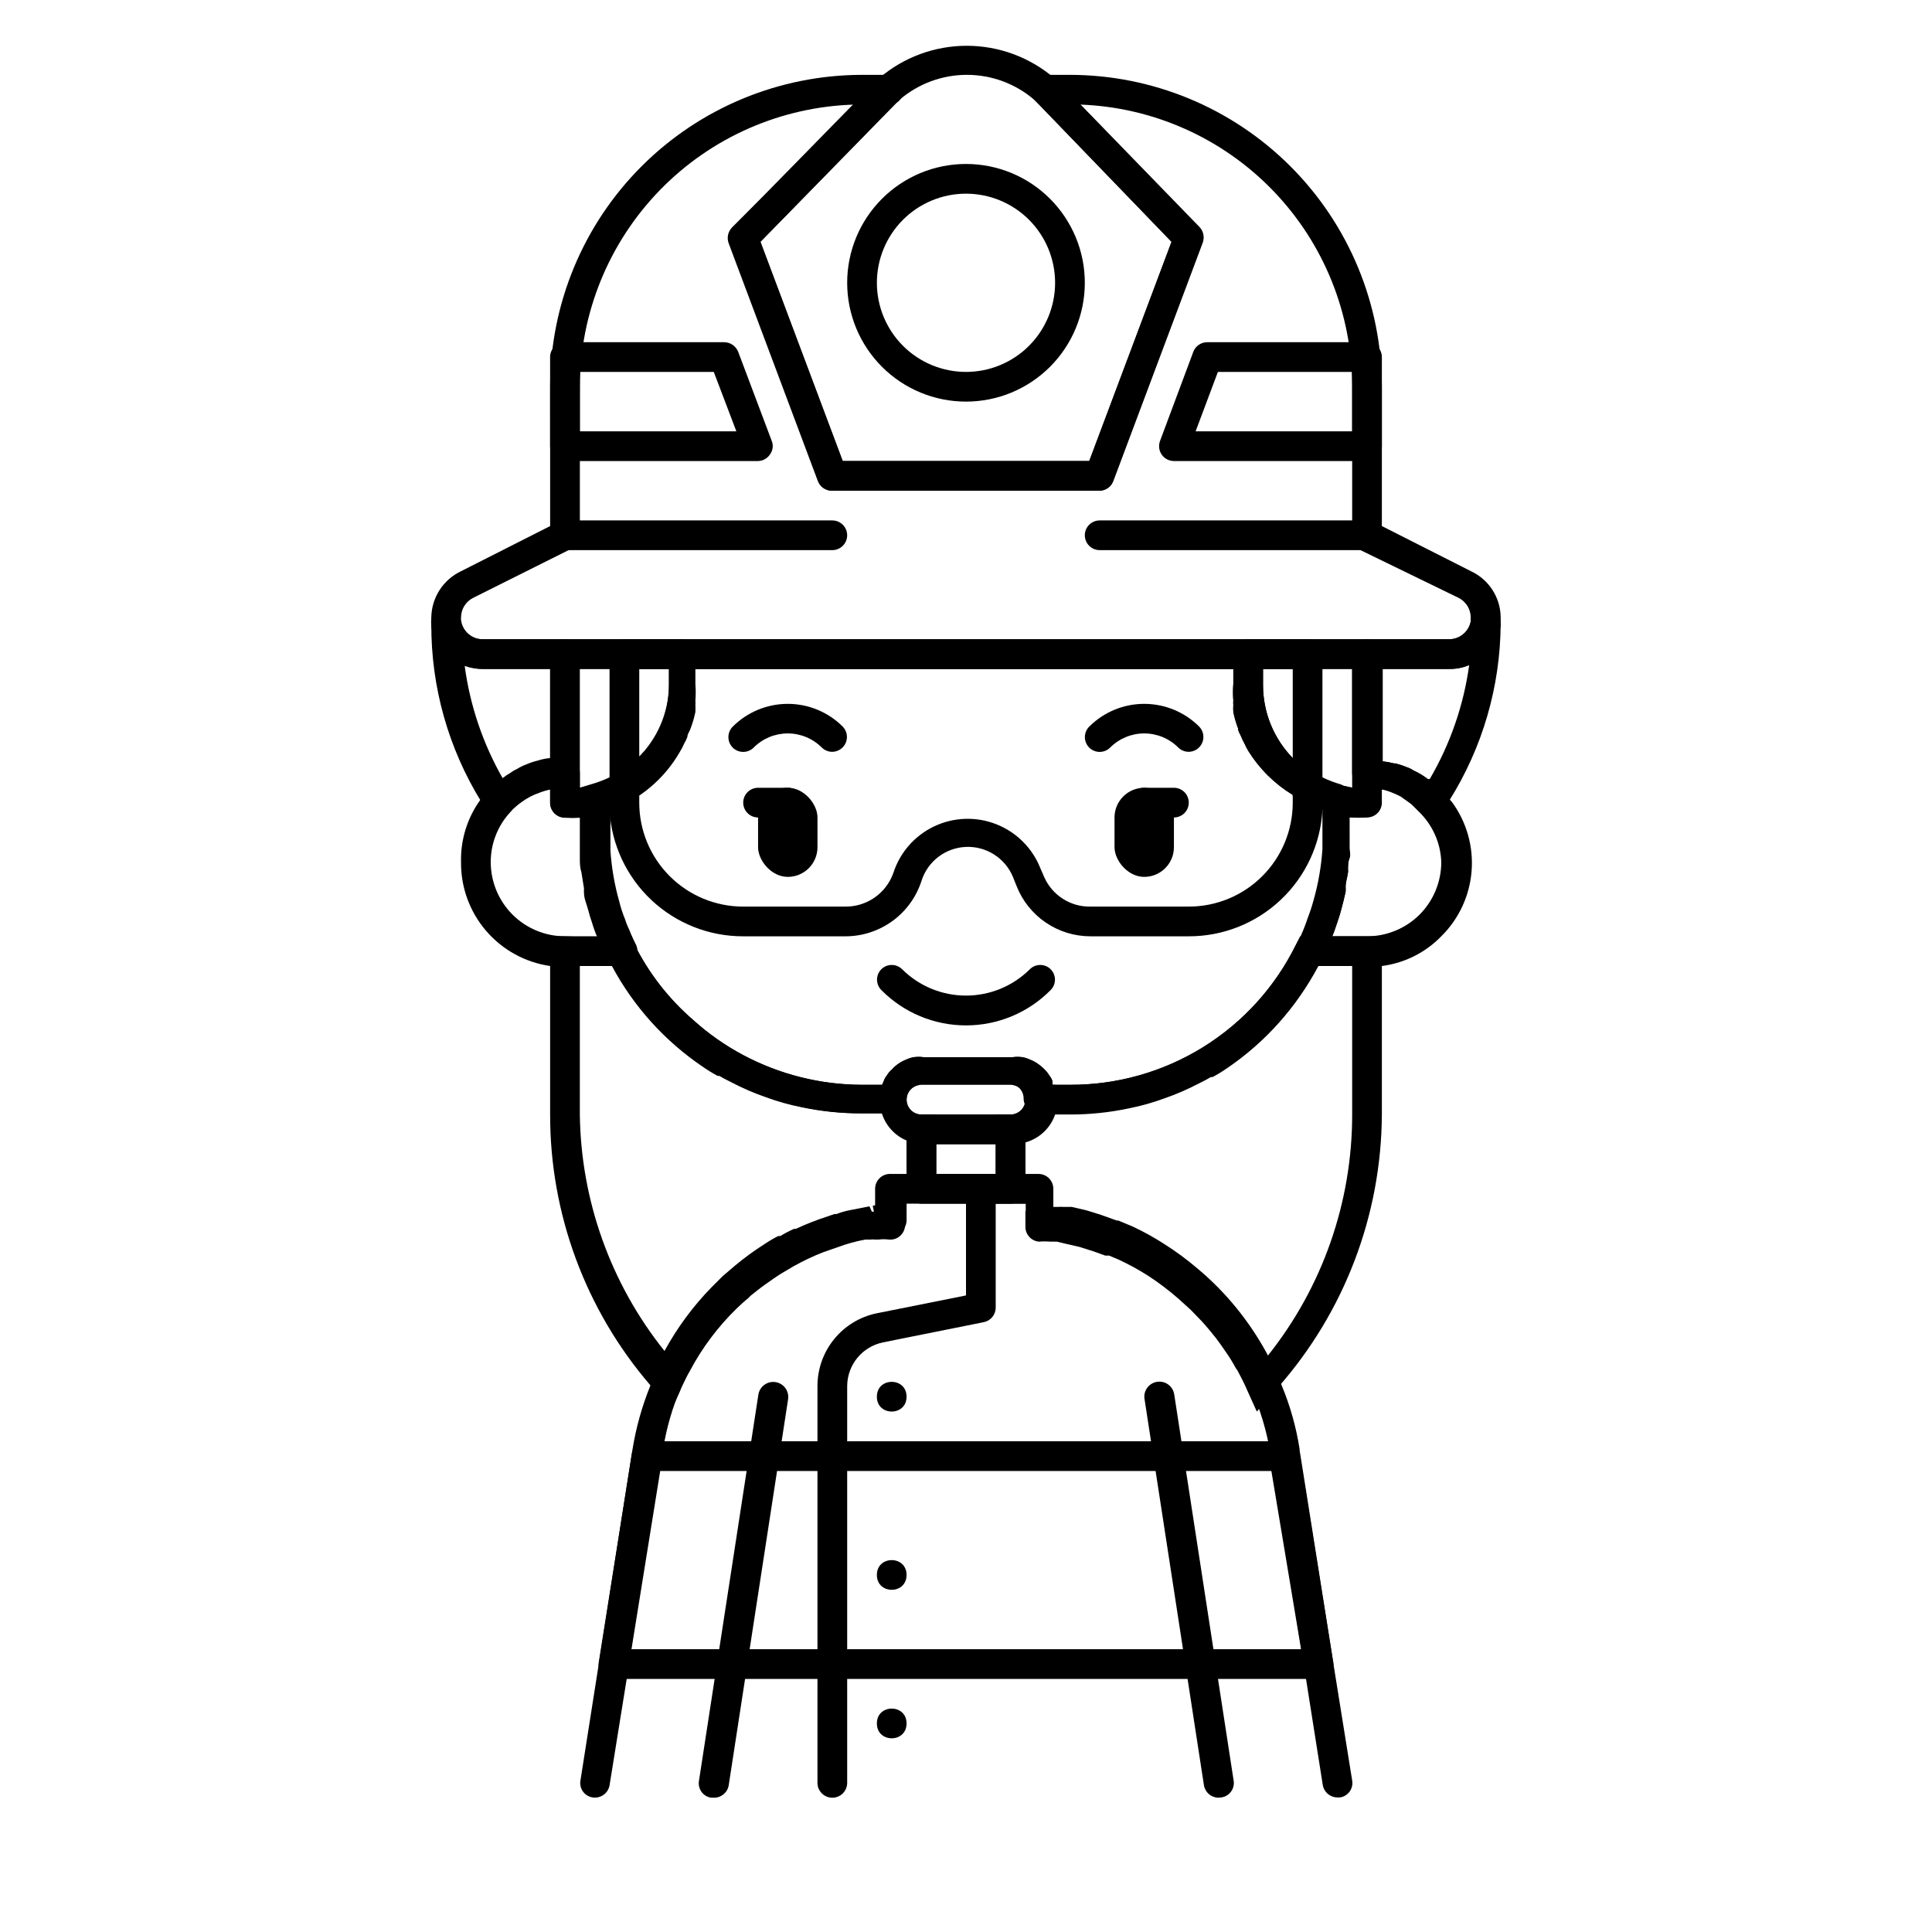 <?xml version="1.0" encoding="UTF-8"?>
<!-- Uploaded to: ICON Repo, www.svgrepo.com, Generator: ICON Repo Mixer Tools -->
<svg fill="#000000" width="800px" height="800px" version="1.1" viewBox="144 144 512 512" xmlns="http://www.w3.org/2000/svg">
 <g>
  <path d="m499.42 351.9c-1.648-0.473-3.254-1.078-4.801-1.812-2.965-1.238-5.684-3-8.031-5.195-5.031-5.16-7.856-12.078-7.871-19.285v-7.875c0-1.043-0.414-2.043-1.152-2.781-0.738-0.738-1.738-1.152-2.785-1.152h-149.57 0.004c-2.176 0-3.938 1.762-3.938 3.934v7.875c0.016 6.098-2.008 12.027-5.746 16.844-0.457 0.613-0.957 1.191-1.496 1.734-0.168 0.246-0.383 0.461-0.629 0.629-2.281 2.305-4.945 4.195-7.871 5.59-1.551 0.73-3.156 1.336-4.805 1.809-1.727 0.438-2.93 2-2.91 3.777v8.582 4.328 2.441c0 0.789 0 2.281 0.395 3.387l0.707 4.41v-0.004c-0.035 0.395-0.035 0.789 0 1.184 0 1.496 0.707 2.992 1.102 4.488 0.395 1.496 0.629 2.281 1.023 3.387v-0.004c0.391 1.34 0.863 2.652 1.418 3.934 0.738 1.934 1.582 3.824 2.519 5.668l1.18 2.203v0.004c5.75 10.758 14.047 19.945 24.168 26.762 1.238 0.863 2.527 1.652 3.856 2.363h0.473c1.023 0.629 2.125 1.18 3.227 1.73 2.941 1.539 5.996 2.856 9.133 3.938 3 1.105 6.078 1.973 9.211 2.598 5.176 1.105 10.453 1.66 15.742 1.652h7.875c1.043 0 2.043-0.414 2.781-1.152 0.738-0.738 1.152-1.738 1.152-2.781 0-2.176 1.762-3.938 3.938-3.938h23.617c1.043 0 2.043 0.414 2.781 1.152 0.738 0.738 1.152 1.738 1.152 2.785 0 1.043 0.414 2.043 1.152 2.781s1.742 1.152 2.785 1.152h7.871c5.293 0.008 10.57-0.547 15.746-1.652 3.133-0.625 6.211-1.492 9.207-2.598 3.141-1.082 6.191-2.398 9.133-3.938 1.102-0.551 2.203-1.102 3.227-1.73h0.473c1.332-0.711 2.617-1.5 3.859-2.363 10.289-6.754 18.754-15.949 24.637-26.762l1.18-2.203 0.004-0.004c0.938-1.844 1.777-3.734 2.519-5.668 0.551-1.258 0.945-2.598 1.418-3.938 0.473-1.34 0.707-2.203 1.023-3.387 0.316-1.18 0.789-2.992 1.102-4.488l-0.004 0.008c0.027-0.422 0.027-0.844 0-1.262 0-1.34 0.473-2.598 0.629-3.856h0.004c0.031-0.211 0.031-0.422 0-0.633 0-1.102 0-2.125 0.395-3.148 0.395-1.023 0-1.652 0-2.519v-4.328l-0.004-8.895c0.121-1.594-0.758-3.098-2.203-3.777zm-11.965 42.43c-5.496 11.188-14.027 20.605-24.621 27.176-10.59 6.57-22.82 10.027-35.285 9.98h-4.644c0.031-0.316 0.031-0.633 0-0.945-0.176-0.578-0.473-1.117-0.867-1.574-0.324-0.551-0.719-1.055-1.18-1.496-0.598-0.617-1.258-1.168-1.969-1.652-0.613-0.418-1.273-0.762-1.969-1.023-0.625-0.297-1.285-0.508-1.965-0.633-0.863-0.117-1.738-0.117-2.598 0h-23.617c-0.863-0.117-1.738-0.117-2.598 0-0.68 0.125-1.344 0.336-1.969 0.633-0.695 0.262-1.355 0.605-1.969 1.023-0.699 0.465-1.336 1.02-1.887 1.652-0.508 0.418-0.934 0.926-1.262 1.496-0.395 0.457-0.688 0.996-0.867 1.574-0.164 0.301-0.293 0.617-0.391 0.945h-5.356c-10.98-0.02-21.789-2.719-31.488-7.875-4.738-2.519-9.156-5.613-13.145-9.207-6.547-5.625-11.898-12.504-15.746-20.234-0.707-1.352-1.34-2.746-1.887-4.172-0.414-0.898-0.785-1.816-1.102-2.754-0.582-1.492-1.082-3.019-1.496-4.566-1.258-4.418-2.051-8.957-2.363-13.539v-4.566-5.984c7.934-2.824 14.586-8.414 18.734-15.742 0.387-0.633 0.73-1.289 1.023-1.969 0.336-0.578 0.625-1.184 0.867-1.809 0-0.789 0.629-1.496 0.867-2.281v-0.004c0.539-1.406 0.957-2.852 1.258-4.328 0.039-0.629 0.039-1.262 0-1.891 0.039-0.367 0.039-0.734 0-1.102 0.117-1.492 0.117-2.992 0-4.488v-3.699h142.88v3.938c-0.117 1.492-0.117 2.992 0 4.488-0.039 0.363-0.039 0.734 0 1.102-0.039 0.629-0.039 1.258 0 1.887 0.301 1.477 0.719 2.926 1.258 4.332 0 0.789 0.551 1.496 0.867 2.281 0.242 0.625 0.531 1.23 0.867 1.812 0.293 0.68 0.633 1.336 1.023 1.965 2.953 4.719 6.969 8.684 11.727 11.574 2.441 1.633 5.086 2.93 7.871 3.856v5.984 4.566c-0.312 4.582-1.102 9.121-2.359 13.539-0.414 1.547-0.914 3.07-1.496 4.566-0.547 1.656-1.18 3.285-1.891 4.879z"/>
  <path d="m400 415.74c-8.434 0.008-16.516-3.367-22.438-9.367-1.52-1.523-1.52-3.988 0-5.512 1.523-1.52 3.988-1.52 5.512 0 4.496 4.473 10.582 6.981 16.926 6.981 6.34 0 12.426-2.508 16.922-6.981 1.523-1.52 3.992-1.52 5.512 0 1.523 1.523 1.523 3.988 0 5.512-5.922 6-14.004 9.375-22.434 9.367z"/>
  <path d="m364.57 343.24c-1.027 0.004-2.016-0.391-2.754-1.102-2.394-2.414-5.656-3.773-9.055-3.773s-6.656 1.359-9.051 3.773c-1.531 1.5-3.981 1.5-5.512 0-0.746-0.742-1.164-1.746-1.164-2.797 0-1.047 0.418-2.055 1.164-2.793 3.867-3.856 9.102-6.019 14.562-6.019s10.699 2.164 14.562 6.019c1.105 1.125 1.43 2.797 0.832 4.254-0.602 1.457-2.012 2.414-3.586 2.438z"/>
  <path d="m459.04 343.24c-1.027 0.004-2.016-0.391-2.754-1.102-2.394-2.414-5.656-3.773-9.055-3.773-3.398 0-6.66 1.359-9.051 3.773-1.531 1.5-3.981 1.5-5.512 0-0.746-0.742-1.164-1.746-1.164-2.797 0-1.047 0.418-2.055 1.164-2.793 3.867-3.856 9.102-6.019 14.562-6.019 5.461 0 10.695 2.164 14.562 6.019 1.102 1.125 1.43 2.797 0.828 4.254-0.598 1.457-2.008 2.414-3.582 2.438z"/>
  <path d="m352.77 352.77c4.348 0 7.871 4.348 7.871 7.871v7.871c0 4.348-3.523 7.871-7.871 7.871s-7.871-4.348-7.871-7.871v-7.871c0-4.348 3.523-7.871 7.871-7.871z"/>
  <path d="m447.23 352.77c4.348 0 7.871 4.348 7.871 7.871v7.871c0 4.348-3.523 7.871-7.871 7.871-4.348 0-7.871-4.348-7.871-7.871v-7.871c0-4.348 3.523-7.871 7.871-7.871z"/>
  <path d="m312.62 394.49c-0.707-1.352-1.34-2.746-1.887-4.172-0.449-0.883-0.816-1.805-1.102-2.754-0.617-1.484-1.117-3.008-1.496-4.566-1.258-4.418-2.047-8.957-2.363-13.543v-4.566-9.207c0.012-1.242-0.574-2.414-1.574-3.148-0.914-0.715-2.113-0.949-3.227-0.629l-3.305 0.863v-3.934c0-1.047-0.418-2.047-1.156-2.785-0.738-0.738-1.738-1.152-2.781-1.152-1.309-0.117-2.629-0.117-3.938 0-1.07 0.086-2.125 0.301-3.148 0.629-1.129 0.273-2.238 0.641-3.305 1.102-0.824 0.316-1.617 0.711-2.363 1.184-0.617 0.266-1.199 0.609-1.73 1.023-0.664 0.363-1.297 0.785-1.891 1.258-1.164 0.812-2.269 1.707-3.305 2.676-0.336 0.293-0.652 0.609-0.945 0.945-0.676 0.75-1.309 1.535-1.891 2.363-3.406 4.766-5.172 10.512-5.035 16.371-0.07 6.676 2.285 13.148 6.629 18.215s10.379 8.387 16.984 9.34c1.309 0.117 2.629 0.117 3.938 0h15.273-0.004c1.379-0.008 2.656-0.723 3.387-1.891 0.629-1.109 0.715-2.441 0.234-3.621zm-18.891-2.363c-5.219 0-10.227-2.07-13.918-5.762-3.688-3.691-5.762-8.699-5.762-13.918 0-4.867 1.824-9.559 5.117-13.145l0.629-0.707v-0.004c0.758-0.746 1.574-1.43 2.441-2.043 1.414-1.043 2.981-1.867 4.644-2.441 0.941-0.371 1.918-0.66 2.91-0.867v3.543c0 1.043 0.414 2.043 1.152 2.781 0.738 0.738 1.742 1.156 2.785 1.156 1.309 0.078 2.625 0.078 3.938 0v4.172 4.328 2.441c0 0.789 0 2.281 0.395 3.387l0.707 4.41v-0.004c-0.035 0.391-0.035 0.789 0 1.18 0 1.496 0.707 2.992 1.102 4.488 0.395 1.496 0.629 2.281 1.023 3.387v-0.004c0.387 1.34 0.863 2.656 1.418 3.938z"/>
  <path d="m528.55 356.31c-0.586-0.797-1.215-1.559-1.887-2.281-1.145-1.301-2.41-2.484-3.781-3.543h-0.473 0.004c-1.164-0.91-2.434-1.676-3.781-2.285-0.535-0.363-1.117-0.656-1.73-0.863-1-0.414-2.023-0.754-3.07-1.023h-0.395c-0.98-0.262-1.98-0.445-2.992-0.551-1.309-0.121-2.625-0.121-3.934 0-2.176 0-3.938 1.762-3.938 3.934v3.07l-2.914-0.629h0.004c-1.117-0.32-2.316-0.086-3.231 0.629-1 0.734-1.586 1.906-1.574 3.148v8.66 4.566c-0.312 4.582-1.105 9.121-2.359 13.539-0.418 1.547-0.918 3.074-1.496 4.566-0.547 1.656-1.18 3.285-1.891 4.879l-1.102 2.203v0.004c-0.629 1.18-0.629 2.598 0 3.777 0.738 1.156 2.012 1.867 3.387 1.891h14.875c1.312 0.117 2.629 0.117 3.938 0 5.988-0.77 11.539-3.543 15.742-7.875 4.664-4.602 7.516-10.73 8.035-17.262s-1.324-13.035-5.199-18.316zm-8.344 30.07c-3.703 3.684-8.711 5.75-13.934 5.746h-9.207c0.551-1.258 0.945-2.598 1.418-3.938 0.473-1.34 0.707-2.203 1.023-3.387 0.316-1.18 0.789-2.992 1.102-4.488l-0.004 0.008c0.027-0.422 0.027-0.844 0-1.262 0-1.34 0.473-2.598 0.629-3.856h0.004c0.031-0.211 0.031-0.422 0-0.633 0-1.102 0-2.125 0.395-3.148 0.395-1.023 0-1.652 0-2.519v-4.328l-0.004-3.938c1.312 0.082 2.625 0.082 3.938 0 1.043 0 2.043-0.414 2.781-1.152s1.156-1.738 1.156-2.781v-3.543h0.707l1.812 0.551h-0.004c1.113 0.391 2.191 0.863 3.231 1.418l2.203 1.574c0.375 0.246 0.719 0.535 1.023 0.863l1.496 1.496c3.664 3.512 5.809 8.312 5.981 13.383 0.004 5.223-2.062 10.23-5.746 13.934z"/>
  <path d="m392.12 439.36v7.871h15.742l0.004-7.871zm19.68 0h-23.617 0.004c-2.176 0-3.938 1.762-3.938 3.934v15.746c0 1.043 0.414 2.043 1.152 2.781 0.738 0.738 1.742 1.156 2.785 1.156h23.617-0.004c1.047 0 2.047-0.418 2.785-1.156 0.738-0.738 1.152-1.738 1.152-2.781v-15.746c0-1.043-0.414-2.043-1.152-2.781-0.738-0.738-1.738-1.152-2.785-1.152zm-19.68 15.742v-7.871h15.742v7.871z"/>
  <path d="m502.34 615.85c0.18 1.027-0.059 2.082-0.668 2.926s-1.531 1.41-2.562 1.562h-0.707c-1.918-0.012-3.551-1.41-3.856-3.305l-13.855-87.695c-0.961-6-2.711-11.852-5.195-17.398-0.707-1.652-1.574-3.387-2.441-4.961v0.004c-0.137-0.316-0.32-0.609-0.551-0.867-0.895-1.664-1.895-3.266-2.992-4.801-0.734-1.102-1.523-2.203-2.363-3.305l-1.73-2.125c-0.867-1.023-1.652-1.969-2.598-2.914l-2.281-2.363-3.305-2.992h-0.004c-2.481-2.172-5.113-4.172-7.871-5.981-2.523-1.621-5.152-3.066-7.871-4.332l-2.598-1.102h-1.023c-0.984-0.473-2.012-0.84-3.07-1.102l-3.699-1.18-3.777-0.867-2.281-0.551h-2.602c-1.023-0.082-2.047-0.082-3.07 0-2.019-0.203-3.551-1.906-3.543-3.938v-5.586h-31.566v4.328c0.012 2.027-1.523 3.734-3.543 3.938h-0.789 0.004c-0.891-0.121-1.789-0.121-2.676 0h-0.867c-0.441-0.078-0.895-0.078-1.34 0h-1.34 0.004c-2.523 0.457-5 1.141-7.402 2.043-1.242 0.305-2.457 0.727-3.621 1.262-2.707 1.047-5.336 2.281-7.871 3.699-1.199 0.605-2.356 1.289-3.465 2.047-1.492 0.852-2.914 1.828-4.25 2.914-1.34 0.945-2.598 1.969-3.777 2.914l-0.707 0.707c-0.945 0.789-1.969 1.652-2.914 2.598-5.023 4.871-9.246 10.504-12.516 16.688-0.707 1.18-1.258 2.441-1.891 3.699-0.145 0.281-0.277 0.57-0.395 0.867l-0.395 0.945c-2.293 5.281-3.906 10.84-4.801 16.531v1.023l-14.168 87.93c-0.363 2.121-2.363 3.559-4.488 3.227-1.027-0.152-1.953-0.719-2.559-1.562-0.609-0.844-0.852-1.898-0.668-2.926l13.777-87.617-0.004 0.004c0.941-5.887 2.555-11.645 4.805-17.16 1.07-2.699 2.305-5.328 3.699-7.875 3.356-6.066 7.512-11.652 12.359-16.609l2.992-2.992 3.227-2.754c2.457-2.137 5.09-4.059 7.871-5.746 1.16-0.785 2.371-1.492 3.621-2.125h0.551c1.164-0.707 2.375-1.34 3.621-1.891h0.473c2.707-1.344 5.523-2.449 8.422-3.305l1.812-0.629h0.551c1.148-0.449 2.332-0.793 3.543-1.023l2.047-0.395 3.148-0.629h1.574v-6.062c0-2.176 1.762-3.938 3.938-3.938h39.359c1.043 0 2.043 0.414 2.781 1.152 0.738 0.738 1.152 1.742 1.152 2.785v4.801h1.496c0.34-0.043 0.684-0.043 1.023 0h2.363l4.016 0.945 3.777 1.18 4.172 1.496h0.395l3.777 1.574c2.856 1.336 5.617 2.863 8.266 4.566 3.144 1.988 6.144 4.195 8.973 6.613 7.371 6.172 13.516 13.676 18.109 22.121 1.598 2.766 2.969 5.664 4.09 8.656 2.277 5.457 3.891 11.164 4.805 17.004v1.18z"/>
  <path d="m407.87 459.04v31.488c0 1.871-1.316 3.484-3.148 3.856l-26.688 5.352v0.004c-5.512 1.117-9.488 5.945-9.523 11.57v105.17c0 2.172-1.762 3.934-3.938 3.934-2.172 0-3.938-1.762-3.938-3.934v-105.17c0-4.535 1.566-8.934 4.438-12.449 2.867-3.516 6.863-5.93 11.309-6.836l23.617-4.723v-28.262c0-2.176 1.762-3.938 3.934-3.938 2.176 0 3.938 1.762 3.938 3.938z"/>
  <path d="m493.44 588.93h-186.88c-1.168 0.039-2.281-0.488-2.992-1.414-0.785-0.848-1.105-2.023-0.867-3.152l8.738-55.105v0.004c0.309-1.895 1.938-3.293 3.859-3.309h169.41c1.918 0.016 3.547 1.414 3.856 3.309l8.738 55.105v-0.004c0.242 1.129-0.082 2.305-0.867 3.152-0.711 0.926-1.824 1.453-2.992 1.414zm-182.23-7.871h177.59l-7.871-47.23h-162.25z"/>
  <path d="m422.91 431.49c0.031-0.316 0.031-0.633 0-0.945-0.176-0.578-0.473-1.117-0.867-1.574-0.324-0.551-0.719-1.055-1.18-1.496-0.598-0.617-1.258-1.168-1.969-1.652-0.613-0.418-1.273-0.762-1.969-1.023-0.625-0.297-1.285-0.508-1.965-0.633-0.863-0.117-1.738-0.117-2.598 0h-23.617c-0.863-0.117-1.738-0.117-2.598 0-0.68 0.125-1.344 0.336-1.969 0.633-0.695 0.262-1.355 0.605-1.969 1.023-0.699 0.465-1.336 1.02-1.887 1.652-0.508 0.418-0.934 0.926-1.262 1.496-0.395 0.457-0.688 0.996-0.867 1.574-0.164 0.301-0.293 0.617-0.391 0.945-0.949 2.535-0.949 5.332 0 7.871 1.16 3.359 3.801 6.004 7.164 7.164 1.254 0.477 2.59 0.715 3.934 0.707h23.617c1.344 0.008 2.68-0.23 3.934-0.707 3.363-1.16 6.004-3.805 7.164-7.164 0.949-2.539 0.949-5.336 0-7.871zm-34.715 7.871c-2.176 0-3.938-1.762-3.938-3.938 0-2.172 1.762-3.934 3.938-3.934h23.617-0.004c2.176 0 3.938 1.762 3.938 3.934 0 2.176-1.762 3.938-3.938 3.938z"/>
  <path d="m435.42 274.05h-70.848c-1.656 0-3.137-1.039-3.699-2.598l-23.617-62.977c-0.535-1.441-0.195-3.062 0.867-4.172l37.234-38.023 1.73-1.652c6.449-5.484 14.641-8.496 23.105-8.496 8.465 0 16.656 3.012 23.105 8.496l1.496 1.34 37.078 38.18-0.004-0.004c1.066 1.113 1.402 2.731 0.867 4.176l-23.617 62.977v-0.004c-0.508 1.621-2 2.734-3.699 2.758zm-68.094-7.871h65.336l21.805-58.094-35.105-36.371-1.18-1.18v-0.004c-4.981-4.32-11.355-6.695-17.949-6.695s-12.965 2.375-17.949 6.695c-0.43 0.355-0.828 0.75-1.18 1.184l-35.582 36.367z"/>
  <path d="m400 250.43c-8.352 0-16.363-3.316-22.266-9.223-5.906-5.906-9.223-13.914-9.223-22.266 0-8.352 3.316-16.359 9.223-22.266 5.902-5.906 13.914-9.223 22.266-9.223s16.359 3.316 22.266 9.223c5.902 5.906 9.223 13.914 9.223 22.266 0 8.352-3.32 16.359-9.223 22.266-5.906 5.906-13.914 9.223-22.266 9.223zm0-55.105c-6.266 0-12.273 2.488-16.699 6.918-4.43 4.43-6.918 10.438-6.918 16.699 0 6.266 2.488 12.27 6.918 16.699 4.426 4.43 10.434 6.918 16.699 6.918 6.262 0 12.27-2.488 16.699-6.918 4.426-4.43 6.914-10.434 6.914-16.699 0-6.262-2.488-12.27-6.914-16.699-4.43-4.43-10.438-6.918-16.699-6.918z"/>
  <path d="m300.73 351.9-3.066 0.863v-3.934c0 1.043-0.418 2.043-1.156 2.781-0.738 0.738-1.738 1.152-2.781 1.152-1.32 0.012-2.641 0.141-3.938 0.395v3.543c0 1.043 0.414 2.043 1.152 2.781 0.738 0.738 1.742 1.152 2.785 1.152 1.309 0.082 2.625 0.082 3.938 0 1.652-0.145 3.289-0.461 4.879-0.941l2.992-0.867v-8.738c-1.551 0.734-3.156 1.34-4.805 1.812zm24.484-38.496h-31.488c-2.176 0-3.938 1.762-3.938 3.938v39.359c0 1.043 0.414 2.043 1.152 2.781 0.738 0.738 1.742 1.152 2.785 1.152 1.309 0.082 2.625 0.082 3.938 0 1.652-0.145 3.289-0.461 4.879-0.941l2.992-0.867c7.934-2.824 14.586-8.414 18.734-15.746 0.387-0.629 0.73-1.285 1.023-1.965 0.336-0.582 0.625-1.188 0.867-1.812 0-0.789 0.629-1.496 0.867-2.281h-0.004c0.539-1.406 0.961-2.856 1.262-4.332 0.035-0.629 0.035-1.258 0-1.887 0.039-0.367 0.039-0.738 0-1.102 0.117-1.496 0.117-2.996 0-4.488v-7.871c0.047-1.879-1.238-3.523-3.07-3.938zm-3.938 11.809c0.016 6.098-2.008 12.027-5.746 16.844-0.457 0.613-0.957 1.195-1.496 1.734-0.168 0.246-0.383 0.461-0.629 0.629-2.281 2.305-4.945 4.195-7.871 5.59-1.551 0.734-3.156 1.34-4.805 1.809l-3.066 0.945v-31.488h23.617zm-20.547 26.688-3.066 0.863v-3.934c0 1.043-0.418 2.043-1.156 2.781-0.738 0.738-1.738 1.152-2.781 1.152-1.32 0.012-2.641 0.141-3.938 0.395v3.543c0 1.043 0.414 2.043 1.152 2.781 0.738 0.738 1.742 1.152 2.785 1.152 1.309 0.082 2.625 0.082 3.938 0 1.652-0.145 3.289-0.461 4.879-0.941l2.992-0.867v-8.738c-1.551 0.734-3.156 1.34-4.805 1.812z"/>
  <path d="m494.46 350.09c-2.906-1.254-5.574-3.016-7.871-5.195v10.156c2.441 1.633 5.086 2.93 7.871 3.856 0.043-0.602 0.043-1.207 0-1.809v-1.023c-0.012-1.242 0.574-2.414 1.578-3.152 0.91-0.711 2.109-0.945 3.227-0.629-1.66-0.598-3.266-1.336-4.805-2.203zm11.809-36.684h-31.488c-2.172 0-3.934 1.762-3.934 3.938v7.871c-0.117 1.492-0.117 2.992 0 4.488-0.039 0.363-0.039 0.734 0 1.102-0.039 0.629-0.039 1.258 0 1.887 0.301 1.477 0.719 2.926 1.258 4.332 0 0.789 0.551 1.496 0.867 2.281 0.242 0.625 0.531 1.23 0.867 1.812 0.293 0.68 0.633 1.336 1.023 1.965 2.953 4.719 6.969 8.684 11.727 11.574 2.441 1.633 5.086 2.93 7.871 3.856l2.914 0.867c1.605 0.586 3.269 1.008 4.961 1.258 1.309 0.082 2.625 0.082 3.934 0 1.047 0 2.047-0.414 2.785-1.152 0.738-0.738 1.152-1.738 1.152-2.781v-39.359c0-1.047-0.414-2.047-1.152-2.785-0.738-0.738-1.738-1.152-2.785-1.152zm-3.934 39.359-2.914-0.629c-1.648-0.473-3.254-1.078-4.801-1.812-2.984-1.309-5.703-3.148-8.031-5.43-5.031-5.16-7.856-12.078-7.871-19.285v-4.332h23.617zm-7.871-2.441h-0.004c-2.926-1.324-5.59-3.164-7.871-5.43v10.156c2.441 1.633 5.086 2.93 7.871 3.856 0.043-0.602 0.043-1.207 0-1.809v-1.023c-0.012-1.242 0.574-2.414 1.578-3.152 0.91-0.711 2.109-0.945 3.227-0.629-1.66-0.598-3.266-1.336-4.805-2.203z"/>
  <path d="m528 321.28h-256c-6.656 0.121-12.438-4.562-13.699-11.098-0.066-0.867-0.066-1.734 0-2.598 0.094-5.234 3.144-9.961 7.875-12.203l23.617-11.965-0.004-36.922c0.023-21.914 8.738-42.926 24.234-58.422 15.496-15.496 36.508-24.211 58.422-24.234h7.164c1.656 0.004 3.137 1.043 3.699 2.602 0.539 1.57 0.074 3.312-1.18 4.406-0.375 0.25-0.715 0.539-1.023 0.867l-35.582 36.367 21.805 58.098h65.336l21.805-58.094-35.105-36.371-1.18-1.18v-0.004c-1.078-1.09-1.426-2.711-0.883-4.152 0.539-1.438 1.867-2.426 3.402-2.539h6.848c21.914 0.023 42.926 8.738 58.422 24.234 15.5 15.496 24.215 36.508 24.234 58.422v36.918l23.617 11.965v0.004c4.754 2.211 7.816 6.957 7.871 12.203v2.363-0.004c-1.219 6.598-6.988 11.371-13.699 11.336zm-157.44-149.57 0.004 0.004c-19.492 0.531-38.012 8.641-51.621 22.602-13.609 13.965-21.242 32.684-21.273 52.18v39.363c-0.016 1.5-0.867 2.863-2.207 3.543l-26.133 13.066c-1.918 0.992-3.129 2.961-3.148 5.117-0.039 0.469-0.039 0.945 0 1.414 0.625 2.617 2.977 4.445 5.668 4.41h256.15c2.781 0.02 5.184-1.926 5.75-4.644v-1.18c-0.023-2.156-1.234-4.125-3.152-5.117l-26.055-12.676c-1.473-0.734-2.348-2.297-2.203-3.934v-39.363c0.012-19.379-7.5-38.004-20.949-51.953-13.453-13.953-31.793-22.137-51.16-22.828l31.488 32.59c1.062 1.109 1.398 2.731 0.867 4.172l-23.617 62.977c-0.562 1.559-2.043 2.598-3.699 2.598h-70.848c-1.656 0-3.137-1.039-3.699-2.598l-23.617-62.977c-0.535-1.441-0.199-3.062 0.867-4.172z"/>
  <path d="m344.89 266.18h-51.168c-2.176 0-3.938-1.766-3.938-3.938v-23.617c0-2.172 1.762-3.934 3.938-3.934h42.195c1.629 0.008 3.09 1.004 3.699 2.516l8.895 23.617c0.492 1.207 0.312 2.582-0.473 3.621-0.699 1.062-1.879 1.711-3.148 1.734zm-47.23-7.871h41.484l-5.984-15.742-35.5-0.004z"/>
  <path d="m506.27 266.18h-51.168c-1.281-0.004-2.484-0.629-3.219-1.676-0.738-1.051-0.914-2.394-0.48-3.602l8.816-23.617v0.004c0.562-1.559 2.043-2.598 3.699-2.598h42.352c1.047 0 2.047 0.414 2.785 1.152 0.738 0.738 1.152 1.738 1.152 2.781v23.617c0 1.043-0.414 2.043-1.152 2.781-0.738 0.738-1.738 1.156-2.785 1.156zm-45.422-7.871 41.488-0.004v-15.742h-35.582z"/>
  <path d="m364.57 289.79h-70.848c-2.176 0-3.938-1.762-3.938-3.934 0-2.176 1.762-3.938 3.938-3.938h70.848c2.176 0 3.938 1.762 3.938 3.938 0 2.172-1.762 3.934-3.938 3.934z"/>
  <path d="m506.27 289.79h-70.848c-2.172 0-3.934-1.762-3.934-3.934 0-2.176 1.762-3.938 3.934-3.938h70.848c2.176 0 3.938 1.762 3.938 3.938 0 2.172-1.762 3.934-3.938 3.934z"/>
  <path d="m293.73 313.41h-21.727c-2.777 0.02-5.184-1.926-5.746-4.644-0.41-1.887-2.082-3.234-4.016-3.227-2.176 0-3.938 1.762-3.938 3.934-0.062 16.535 4.492 32.754 13.148 46.84 0.453 0.84 0.949 1.656 1.496 2.441 0.801 1.047 2.066 1.637 3.383 1.574 1.016-0.059 1.984-0.445 2.758-1.102l0.629-0.707v-0.004c0.758-0.746 1.574-1.43 2.441-2.047 1.414-1.043 2.981-1.863 4.641-2.438 0.945-0.371 1.922-0.664 2.914-0.867 1.297-0.254 2.613-0.383 3.938-0.395 1.043 0 2.043-0.414 2.781-1.152 0.738-0.738 1.152-1.738 1.152-2.781v-31.488c0-2.144-1.711-3.894-3.856-3.938zm-3.938 31.883c-1.07 0.086-2.125 0.297-3.148 0.629-1.129 0.273-2.238 0.641-3.305 1.102-0.824 0.312-1.617 0.711-2.363 1.18-0.617 0.266-1.199 0.609-1.73 1.023-0.664 0.367-1.297 0.789-1.891 1.262-5.359-9.309-8.836-19.578-10.234-30.23 1.613 0.703 3.359 1.051 5.117 1.023h17.555z"/>
  <path d="m537.6 305.54c-1.895 0.008-3.516 1.363-3.856 3.227-0.566 2.719-2.969 4.664-5.75 4.644h-21.727c-2.172 0-3.934 1.762-3.934 3.938v31.488c0 1.043 0.414 2.043 1.152 2.781s1.738 1.152 2.781 1.152c1.328-0.004 2.648 0.156 3.938 0.473h0.707l1.812 0.551c1.109 0.391 2.188 0.867 3.227 1.418 0.77 0.473 1.508 0.996 2.203 1.574 0.375 0.246 0.719 0.535 1.023 0.867 0.539 0.43 1.039 0.902 1.496 1.414 0.727 0.859 1.793 1.348 2.914 1.34 1.219-0.125 2.316-0.789 2.992-1.812 0.543-0.781 1.043-1.598 1.496-2.438 8.793-13.992 13.508-30.156 13.617-46.684-0.02-1.062-0.465-2.078-1.23-2.816-0.77-0.734-1.797-1.141-2.863-1.117zm-14.719 44.949h-0.473c-1.164-0.91-2.434-1.676-3.781-2.285-0.535-0.363-1.117-0.656-1.73-0.863-1-0.414-2.023-0.754-3.07-1.023h-0.395c-0.98-0.262-1.98-0.445-2.992-0.551v-24.484h17.793c1.758 0.027 3.504-0.32 5.117-1.023-1.473 10.668-5.027 20.938-10.473 30.23z"/>
  <path d="m384.25 514.14c0 5.246-7.871 5.246-7.871 0 0-5.25 7.871-5.25 7.871 0"/>
  <path d="m384.25 561.38c0 5.246-7.871 5.246-7.871 0s7.871-5.246 7.871 0"/>
  <path d="m384.25 600.73c0 5.25-7.871 5.25-7.871 0 0-5.246 7.871-5.246 7.871 0"/>
  <path d="m466.91 620.41c-1.918-0.012-3.551-1.41-3.856-3.305l-15.742-102.34h-0.004c-0.348-2.176 1.133-4.219 3.309-4.566 2.172-0.348 4.215 1.133 4.562 3.305l15.742 102.34h0.004c0.18 1.027-0.059 2.082-0.668 2.926-0.605 0.844-1.531 1.41-2.559 1.562z"/>
  <path d="m333.09 620.41h-0.629c-1.031-0.152-1.953-0.715-2.562-1.562-0.605-0.844-0.848-1.898-0.664-2.922l15.742-102.34c0.348-2.176 2.391-3.656 4.566-3.309 2.172 0.348 3.652 2.391 3.305 4.566l-15.742 102.34c-0.352 1.926-2.062 3.297-4.016 3.227z"/>
  <path d="m486.59 354.66v2.047c0 7.305-2.902 14.316-8.07 19.48-5.164 5.168-12.172 8.07-19.48 8.07h-26.059c-5.305 0.098-10.148-3.008-12.277-7.871l-1.023-2.363c-2.125-5.32-6.356-9.523-11.691-11.609-5.332-2.086-11.293-1.871-16.461 0.598-5.172 2.469-9.086 6.969-10.816 12.43-1.93 5.324-7.008 8.855-12.672 8.816h-27.082c-7.305 0-14.312-2.902-19.48-8.07-5.168-5.164-8.07-12.176-8.07-19.48v-11.809c-2.281 2.305-4.945 4.195-7.871 5.59v6.613c-0.039 0.602-0.039 1.207 0 1.809 0.562 9.008 4.539 17.461 11.121 23.637 6.586 6.172 15.277 9.602 24.301 9.582h27.082c4.473 0.004 8.836-1.414 12.457-4.043 3.621-2.629 6.312-6.34 7.695-10.598 1.617-5.184 6.309-8.801 11.734-9.047s10.426 2.93 12.512 7.945l0.945 2.363v-0.004c1.535 3.949 4.231 7.336 7.731 9.723 3.496 2.391 7.633 3.664 11.867 3.66h26.059c9.078 0.016 17.812-3.457 24.402-9.699 6.594-6.238 10.539-14.77 11.02-23.836-2.789-0.949-5.438-2.273-7.871-3.934zm3.938-41.25h-181.06c-2.172 0-3.934 1.762-3.934 3.938v39.359c-0.039 0.602-0.039 1.207 0 1.809 0.465 9.078 4.398 17.629 10.992 23.887 6.594 6.258 15.34 9.738 24.43 9.727h27.082c4.473 0.004 8.836-1.414 12.457-4.043 3.621-2.629 6.312-6.34 7.695-10.598 1.617-5.184 6.309-8.801 11.734-9.047s10.426 2.93 12.512 7.945l0.945 2.363v-0.004c1.535 3.949 4.231 7.336 7.731 9.723 3.496 2.391 7.633 3.664 11.867 3.66h26.059c9.078 0.016 17.812-3.457 24.402-9.699 6.594-6.238 10.539-14.77 11.02-23.836 0.043-0.602 0.043-1.207 0-1.809v-39.359c0.023-1.059-0.383-2.078-1.121-2.836-0.742-0.754-1.754-1.18-2.812-1.18zm-3.938 43.297c0 7.305-2.902 14.316-8.07 19.48-5.164 5.168-12.172 8.07-19.48 8.07h-26.059c-5.305 0.098-10.148-3.008-12.277-7.871l-1.023-2.363c-2.125-5.32-6.356-9.523-11.691-11.609-5.332-2.086-11.293-1.871-16.461 0.598-5.172 2.469-9.086 6.969-10.816 12.43-1.93 5.324-7.008 8.855-12.672 8.816h-27.082c-7.305 0-14.312-2.902-19.48-8.07-5.168-5.164-8.07-12.176-8.07-19.48v-35.426h173.18zm0-2.047v2.047c0 7.305-2.902 14.316-8.07 19.48-5.164 5.168-12.172 8.07-19.48 8.07h-26.059c-5.305 0.098-10.148-3.008-12.277-7.871l-1.023-2.363c-2.125-5.32-6.356-9.523-11.691-11.609-5.332-2.086-11.293-1.871-16.461 0.598-5.172 2.469-9.086 6.969-10.816 12.43-1.93 5.324-7.008 8.855-12.672 8.816h-27.082c-7.305 0-14.312-2.902-19.48-8.07-5.168-5.164-8.07-12.176-8.07-19.48v-11.809c-2.281 2.305-4.945 4.195-7.871 5.59v6.613c-0.039 0.602-0.039 1.207 0 1.809 0.562 9.008 4.539 17.461 11.121 23.637 6.586 6.172 15.277 9.602 24.301 9.582h27.082c4.473 0.004 8.836-1.414 12.457-4.043 3.621-2.629 6.312-6.34 7.695-10.598 1.617-5.184 6.309-8.801 11.734-9.047s10.426 2.93 12.512 7.945l0.945 2.363v-0.004c1.535 3.949 4.231 7.336 7.731 9.723 3.496 2.391 7.633 3.664 11.867 3.66h26.059c9.078 0.016 17.812-3.457 24.402-9.699 6.594-6.238 10.539-14.77 11.02-23.836-2.789-0.949-5.438-2.273-7.871-3.934z"/>
  <path d="m455.1 360.64h-7.871c-2.172 0-3.938-1.762-3.938-3.934 0-2.176 1.766-3.938 3.938-3.938h7.871c2.176 0 3.938 1.762 3.938 3.938 0 2.172-1.762 3.934-3.938 3.934z"/>
  <path d="m352.77 360.64h-7.871c-2.176 0-3.938-1.762-3.938-3.934 0-2.176 1.762-3.938 3.938-3.938h7.871c2.176 0 3.938 1.762 3.938 3.938 0 2.172-1.762 3.934-3.938 3.934z"/>
  <path d="m388.19 439.36c-2.176 0-3.938-1.762-3.938-3.938 0-2.172 1.762-3.934 3.938-3.934h-15.746c-10.98-0.02-21.789-2.719-31.488-7.875-4.738-2.519-9.156-5.613-13.145-9.207-6.547-5.625-11.898-12.504-15.746-20.234l-0.629-2.047h-21.648v47.234c-0.039 26.312 9.375 51.762 26.531 71.715l1.652 1.891 4.016 4.566 2.125-4.644 0.395-0.945-0.004-0.004c0.117-0.293 0.25-0.582 0.395-0.863 0.629-1.258 1.18-2.519 1.891-3.699v-0.004c3.269-6.184 7.496-11.816 12.516-16.688 0.945-0.867 1.891-1.812 2.914-2.598l0.707-0.707c1.18-0.945 2.441-1.969 3.777-2.914 1.34-0.945 2.754-1.969 4.25-2.914l3.465-2.047v0.004c2.535-1.418 5.164-2.656 7.875-3.703l3.621-1.258c2.398-0.902 4.875-1.59 7.398-2.047h1.34c0.441-0.051 0.891-0.051 1.336 0h0.867c0.887-0.121 1.789-0.121 2.676 0h0.789c2.016-0.203 3.551-1.906 3.539-3.938v-5.586h-4.406c-1.402 0.098-2.793 0.281-4.172 0.551l0.789 3.856-1.652-3.699-3.148 0.629-2.047 0.395h-0.004c-1.211 0.23-2.394 0.574-3.543 1.023h-0.551l-1.812 0.629h0.004c-2.875 0.926-5.688 2.027-8.426 3.305h-0.473c-1.246 0.551-2.453 1.184-3.621 1.891h-0.551c-1.25 0.633-2.457 1.344-3.621 2.125-2.746 1.742-5.375 3.66-7.871 5.746l-3.227 2.754-2.992 2.992c-4.894 5.023-9.078 10.691-12.438 16.848-14.25-17.805-22.148-39.859-22.434-62.66v-39.359h8.973c5.75 10.758 14.047 19.945 24.168 26.762 1.238 0.863 2.527 1.652 3.856 2.363h0.473c1.023 0.629 2.125 1.18 3.227 1.73 2.941 1.539 5.996 2.856 9.133 3.938 2.996 1.105 6.078 1.973 9.211 2.598 5.176 1.105 10.453 1.66 15.742 1.652h11.809v23.617h7.871v-23.301z"/>
  <path d="m488.56 392.12-1.102 2.203v0.004c-5.496 11.188-14.027 20.605-24.621 27.176-10.59 6.57-22.82 10.027-35.285 9.98h-15.746c2.176 0 3.938 1.762 3.938 3.934 0 2.176-1.762 3.938-3.938 3.938h-3.934v23.617h7.871v-23.617h11.809c5.293 0.008 10.57-0.547 15.742-1.652 3.133-0.625 6.215-1.496 9.211-2.598 3.141-1.082 6.191-2.398 9.133-3.938 1.102-0.551 2.203-1.102 3.227-1.73h0.473c1.332-0.715 2.617-1.5 3.859-2.363 10.156-6.906 18.457-16.207 24.164-27.078h8.977v39.359c0.016 23.227-7.867 45.77-22.359 63.922l-0.469-0.945c-4.449-7.981-10.285-15.098-17.242-21.02-2.828-2.418-5.828-4.625-8.973-6.613-2.652-1.703-5.414-3.227-8.266-4.566l-3.777-1.574h-0.395l-4.172-1.496-3.777-1.18-4.016-0.945h-4.883c-1.023-0.066-2.047-0.066-3.07 0-0.629-0.07-1.262-0.07-1.891 0h-3.305v4.172c-0.012 2.031 1.523 3.734 3.543 3.938 1.023-0.082 2.047-0.082 3.07 0h1.73l2.281 0.551 3.777 0.867 3.699 1.18 3.07 1.102h1.023l2.598 1.102h0.004c2.719 1.266 5.348 2.715 7.871 4.332 2.758 1.809 5.391 3.809 7.875 5.981l3.305 2.992 2.281 2.363c0.945 0.945 1.73 1.891 2.598 2.914l1.73 2.125c0.84 1.102 1.625 2.203 2.363 3.305 1.102 1.535 2.098 3.137 2.992 4.801 0.23 0.258 0.414 0.551 0.551 0.867 0.867 1.574 1.73 3.305 2.441 4.961l2.519 5.59 4.016-4.566c0.551-0.629 1.102-1.18 1.574-1.812 17.629-19.988 27.418-45.691 27.551-72.344v-47.234z"/>
 </g>
</svg>